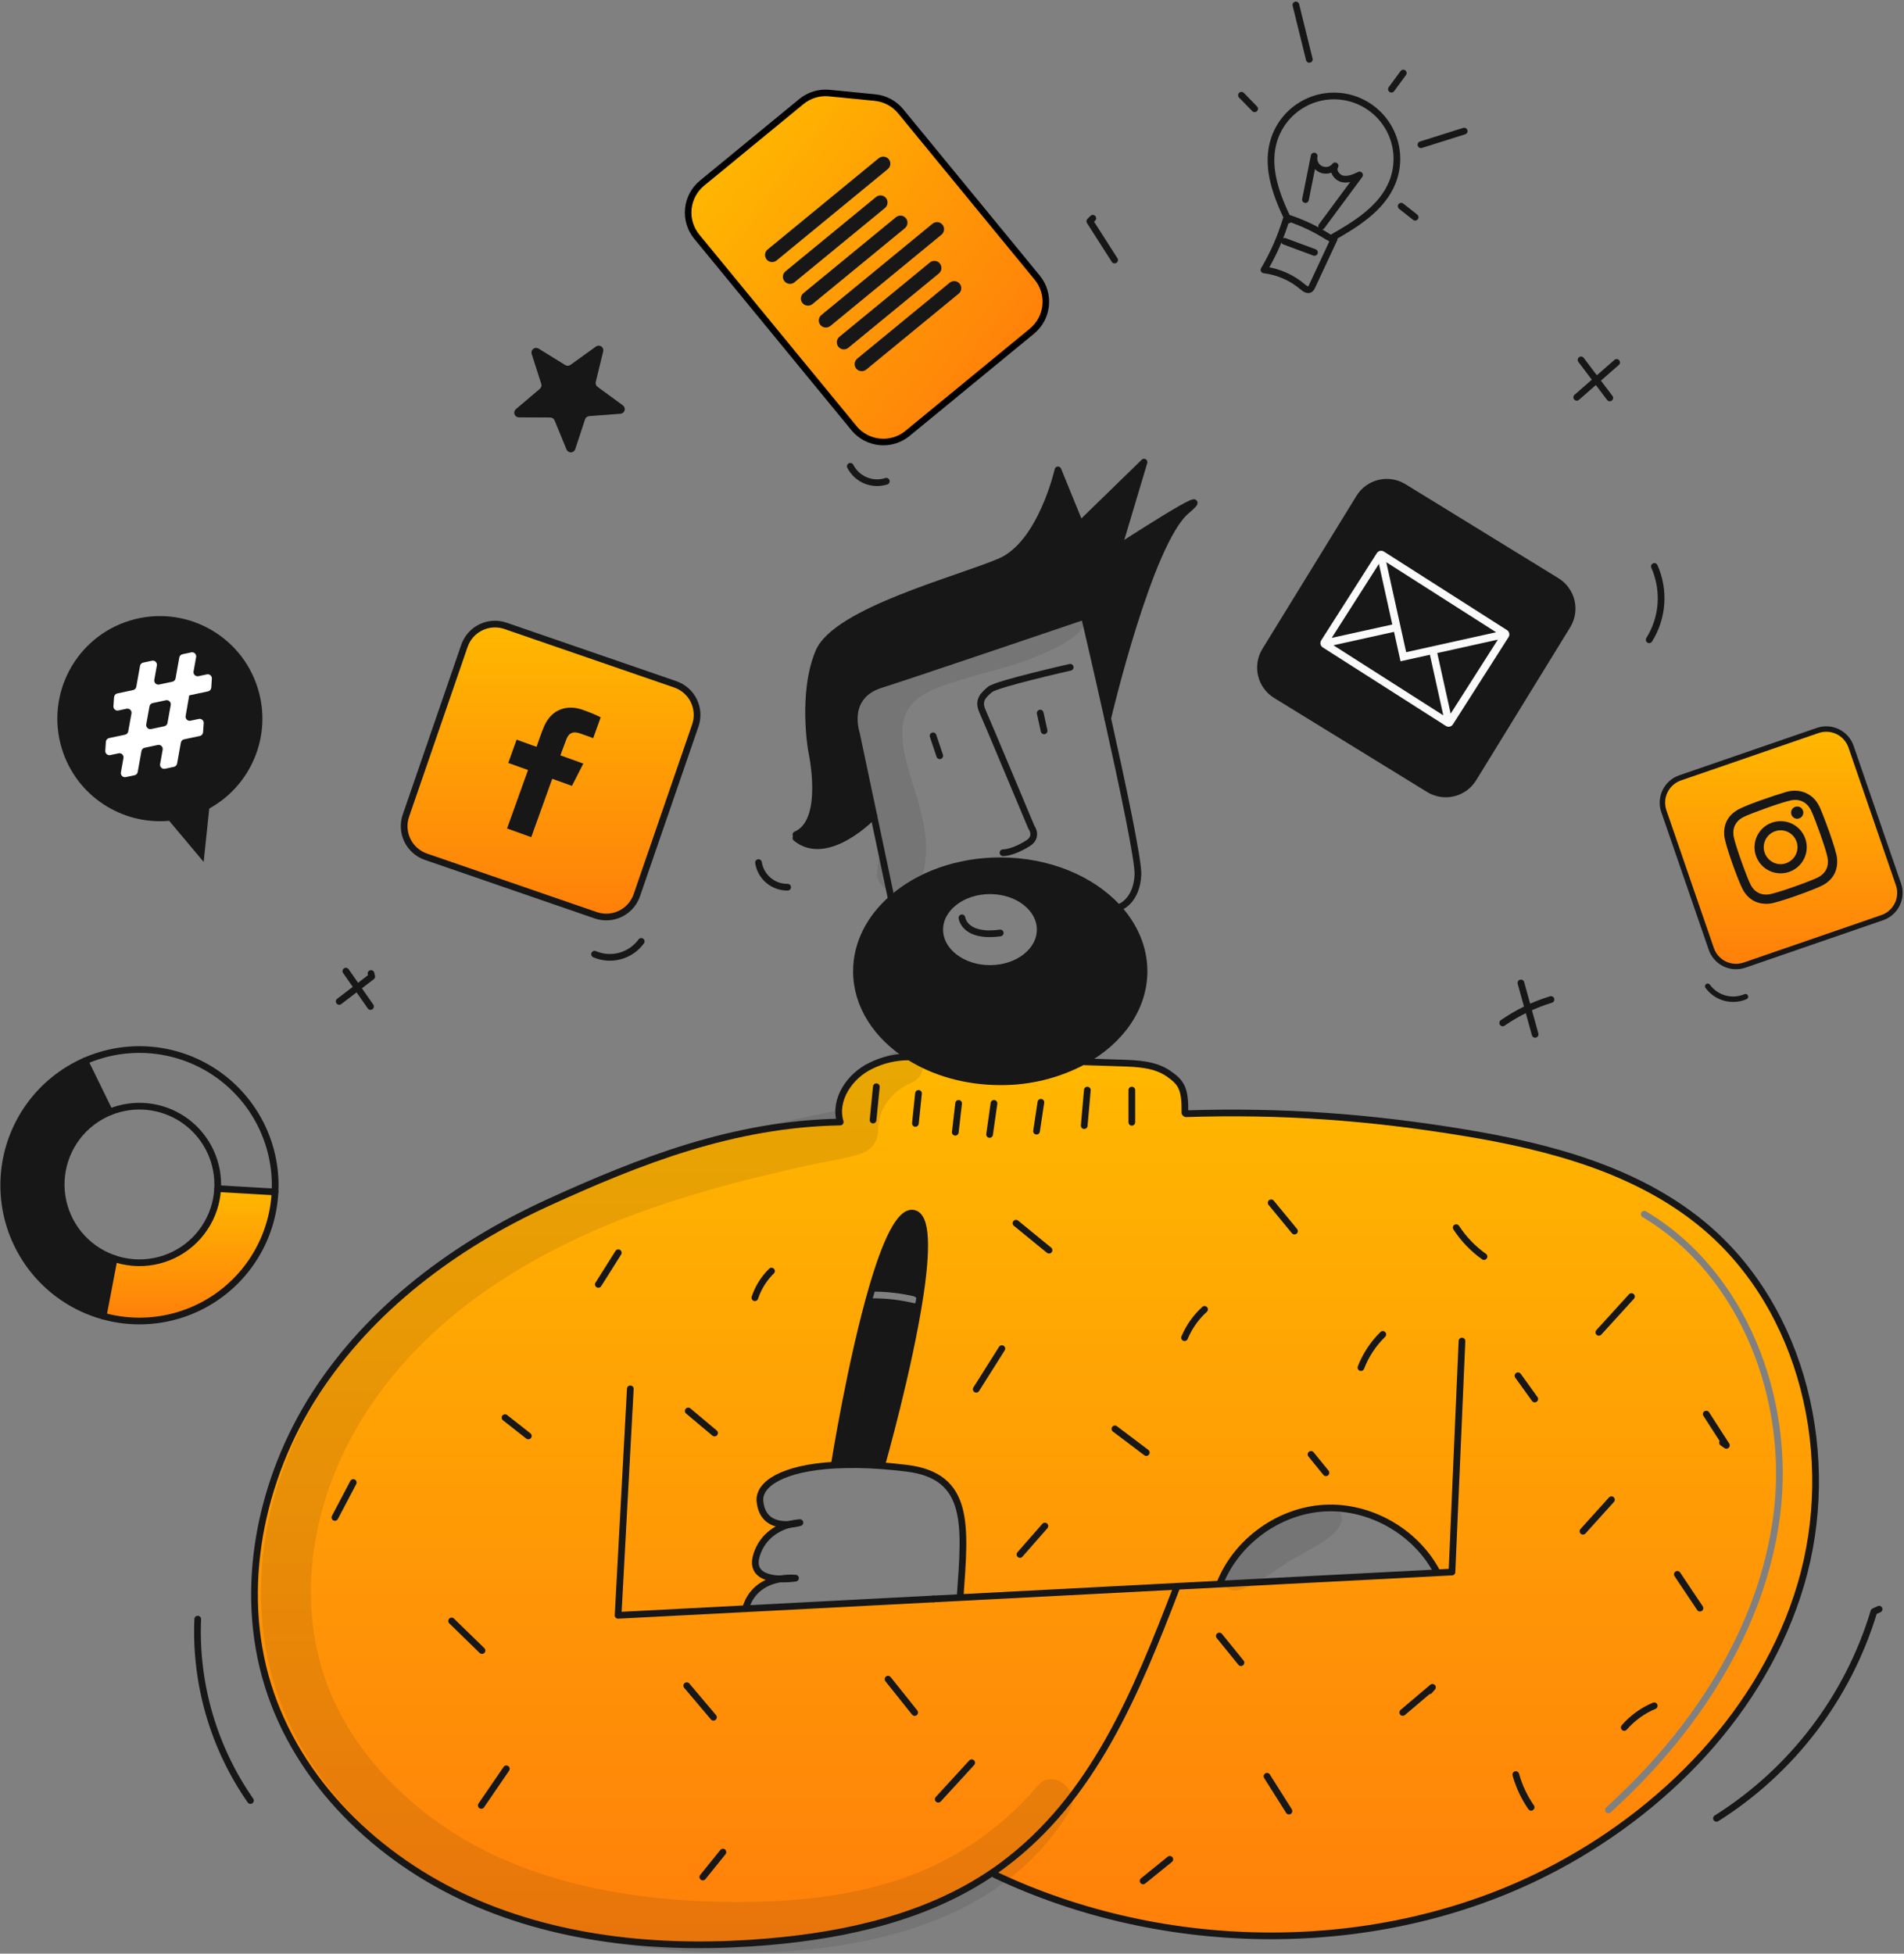 <?xml version="1.0" encoding="UTF-8"?>
<svg xmlns="http://www.w3.org/2000/svg" width="465" height="477" viewBox="0 0 465 477" fill="none">
  <rect x="0" y="0" width="465" height="477" fill="#808080" stroke="none"/>
  <path fill-rule="evenodd" clip-rule="evenodd" d="M215.318 357.771C215.318 357.771 222.032 334.13 224.729 316.14L223.985 316.03C221.052 309.773 213.667 313.962 213.394 314.117L213.14 314.042C212.997 314.53 212.854 315.023 212.713 315.521C212.848 315.423 213.013 315.365 213.192 315.365C216.68 315.364 220.157 315.773 223.549 316.584C223.989 316.689 224.26 317.13 224.154 317.57C224.049 318.009 223.608 318.28 223.169 318.175C219.901 317.393 216.553 316.999 213.193 317.001C212.852 317.001 212.561 316.794 212.438 316.498C207.453 334.382 203.759 357.609 203.759 357.609L203.765 357.73C207.612 357.532 211.466 357.582 215.307 357.88L215.318 357.771Z" fill="#171717"></path>
  <path fill-rule="evenodd" clip-rule="evenodd" d="M383.737 146.767C383.25 144.732 381.975 142.974 380.193 141.879L342.823 118.917C341.941 118.374 340.961 118.01 339.938 117.846C338.914 117.682 337.869 117.722 336.862 117.961C335.854 118.202 334.904 118.638 334.064 119.246C333.226 119.854 332.515 120.621 331.973 121.504L309.004 158.865C307.908 160.647 307.565 162.791 308.051 164.825C308.536 166.86 309.81 168.618 311.591 169.713L348.96 192.678C349.842 193.221 350.823 193.584 351.846 193.747C352.868 193.911 353.914 193.871 354.921 193.632C355.929 193.391 356.879 192.955 357.718 192.347C358.557 191.74 359.268 190.973 359.811 190.091L382.786 152.727C383.881 150.945 384.222 148.801 383.737 146.767ZM348.038 137.816C348.284 137.437 348.176 136.931 347.797 136.685C347.418 136.44 346.912 136.547 346.666 136.926L327.582 166.346C327.336 166.724 327.444 167.231 327.824 167.477C328.202 167.722 328.708 167.614 328.954 167.235L348.038 137.816ZM364.51 145.486C364.898 145.716 365.026 146.217 364.796 146.606C358.543 157.166 351.799 167.41 344.565 177.335C344.494 177.432 344.406 177.508 344.309 177.564C344.222 177.613 344.128 177.646 344.031 177.661C343.885 177.684 343.734 177.668 343.594 177.61C343.541 177.589 343.49 177.561 343.442 177.528C342.009 176.557 340.505 175.697 338.943 174.954C338.938 174.952 338.934 174.95 338.929 174.948C338.925 174.946 338.92 174.943 338.916 174.941C338.224 174.58 337.604 174.209 337.109 173.689C336.595 173.151 336.261 172.505 336.043 171.66V171.66C335.713 170.381 336.178 169.118 336.579 168.185C337.992 164.894 340.264 161.697 343.608 160.016C346.811 158.406 351.131 158.497 353.902 160.975C357.181 155.983 360.343 150.916 363.389 145.773C363.619 145.384 364.121 145.256 364.51 145.486ZM352.988 162.359C350.848 160.278 347.177 160.052 344.343 161.477C341.473 162.919 339.412 165.732 338.082 168.831C337.681 169.764 337.449 170.56 337.627 171.251C337.79 171.883 338.009 172.264 338.292 172.561C338.591 172.874 339.007 173.143 339.659 173.484C341.055 174.148 342.405 174.901 343.703 175.739C346.894 171.342 349.99 166.882 352.988 162.359Z" fill="#171717"></path>
  <path fill-rule="evenodd" clip-rule="evenodd" d="M350.913 383.789L350.925 384.019L297.963 386.766L297.951 386.548C302.06 376.253 312.478 368.791 323.548 368.216C334.618 367.64 345.756 373.976 350.913 383.789ZM114.741 463.934C137.341 474.044 162.845 476.222 187.514 474.12H187.515C206.871 472.472 226.585 468.012 242.552 457.078L243.002 457.735C284.635 477.496 336.548 477.985 377.645 457.135C406.336 442.582 430.707 417.674 439.817 386.823C448.927 355.972 440.612 319.411 415.788 298.941C399.596 285.592 378.437 279.993 357.732 276.57C334.487 272.734 313.172 271.172 289.627 271.927L289.385 271.72C289.448 265.825 288.595 264.345 285.334 262.11C282.073 259.875 277.877 259.674 273.93 259.548L264.883 259.254L264.768 259.052C258.474 262.441 251.426 264.185 244.277 264.122C235.778 264.122 227.987 261.806 221.913 257.94L221.838 258.055C218.659 258.066 215.525 258.808 212.678 260.221C207.538 262.653 203.545 268.518 205.198 273.956C179.02 274.434 156.258 283.399 133.705 293.706C111.151 304.013 90.447 319.465 77.015 340.308C63.583 361.152 58.085 387.724 65.415 411.414C72.728 435.064 92.141 453.823 114.741 463.934ZM224.729 316.14C222.032 334.127 215.319 357.771 215.319 357.771L215.309 357.883C217.245 358.027 219.273 358.223 221.4 358.482C236.609 360.336 235.788 371.765 234.584 388.546C234.554 388.971 234.522 389.397 234.492 389.828L234.503 390.065L227.96 390.404L182.069 392.789C183.487 387.766 187.451 386.064 190.482 385.519C187.226 385.381 183.285 384.304 184.789 379.631C186.356 374.752 190.274 372.896 192.874 372.194C190.159 372.383 186.132 371.773 185.602 366.616C185.158 362.322 191.22 358.451 203.764 357.731L203.758 357.61C203.758 357.61 207.804 332.174 213.14 314.043C216.2 303.632 219.683 295.63 223.063 296.224C226.509 296.828 226.325 305.493 224.729 316.14ZM401.987 295.767C401.599 295.536 401.096 295.663 400.866 296.051C400.635 296.44 400.762 296.942 401.15 297.172C425.117 311.423 436.652 341.867 433.14 369.668C429.629 397.464 413.133 422.411 392.259 441.297C391.924 441.6 391.898 442.117 392.201 442.452C392.504 442.787 393.021 442.813 393.356 442.51C414.417 423.454 431.188 398.175 434.763 369.873C438.338 341.573 426.63 310.419 401.987 295.767Z" fill="url(#paint0_linear_19_1222)"></path>
  <path d="M264.824 150.464C257.373 152.993 222.966 164.659 214.997 167.194C206.047 170.041 209.162 179.126 209.162 179.126L213.386 199.123C213.386 199.123 202.115 210.98 194.382 204.608V203.796C202.115 200.541 198.179 183.194 198.179 183.194C198.179 183.194 195.744 169.228 199.943 159.198C204.141 149.167 234.246 141.436 244.279 137.104C254.311 132.771 258.379 114.733 258.379 114.733L263.801 128.018L279.395 112.837L273.16 133.71C273.16 133.71 298.787 117.037 289.704 124.763C280.68 132.443 270.66 174.811 270.521 175.399C267.554 162.09 264.824 150.464 264.824 150.464Z" fill="#171717"></path>
  <path d="M272.919 221.523C276.999 225.93 279.396 231.323 279.396 237.142C279.396 246.164 273.628 254.155 264.772 259.052C258.478 262.441 251.429 264.185 244.281 264.122C235.781 264.122 227.99 261.806 221.917 257.94C214.126 252.991 209.164 245.511 209.164 237.142C209.164 230.338 212.443 224.115 217.86 219.374C224.297 213.728 233.747 210.167 244.281 210.167C256.099 210.167 266.552 214.65 272.919 221.523ZM254.042 226.979C254.042 221.736 248.55 217.484 241.774 217.484C234.998 217.484 229.506 221.736 229.506 226.979C229.506 232.222 234.997 236.468 241.774 236.468C248.551 236.468 254.042 232.216 254.042 226.979Z" fill="#171717"></path>
  <path d="M223.061 296.224C226.507 296.828 226.323 305.491 224.727 316.14L223.983 316.031C221.05 309.774 213.663 313.963 213.392 314.118L213.139 314.043C216.2 303.632 219.681 295.631 223.061 296.224Z" fill="#171717"></path>
  <path d="M164.921 167.091C166.9 167.773 168.526 169.214 169.443 171.094C170.36 172.975 170.494 175.143 169.813 177.121L155.523 218.585C154.84 220.563 153.399 222.189 151.518 223.105C149.637 224.021 147.469 224.153 145.49 223.471L104.024 209.182C102.046 208.501 100.42 207.063 99.502 205.183C98.585 203.303 98.451 201.136 99.132 199.158L113.423 157.694C113.761 156.715 114.288 155.811 114.975 155.035C115.662 154.26 116.495 153.627 117.427 153.174C118.358 152.72 119.37 152.454 120.405 152.392C121.439 152.329 122.476 152.471 123.455 152.809L164.921 167.091Z" fill="url(#paint1_linear_19_1222)"></path>
  <path d="M53.178 290.215L67.169 291.032C66.92 295.996 65.559 300.841 63.187 305.208C60.814 309.575 57.49 313.354 53.461 316.264C49.431 319.174 44.799 321.142 39.907 322.022C35.014 322.902 29.987 322.672 25.195 321.348L27.886 307.29C30.683 308.242 33.662 308.533 36.59 308.141C39.519 307.749 42.317 306.684 44.764 305.029C47.212 303.375 49.243 301.177 50.699 298.607C52.155 296.036 52.995 293.164 53.155 290.214L53.178 290.215Z" fill="url(#paint2_linear_19_1222)"></path>
  <path d="M27.886 307.29L25.195 321.348C18.602 319.518 12.737 315.693 8.404 310.398C4.07 305.104 1.481 298.599 0.992 291.776C0.502 284.952 2.135 278.144 5.668 272.285C9.201 266.427 14.46 261.804 20.724 259.051L26.815 271.507C23.212 272.982 20.146 275.52 18.025 278.783C15.904 282.047 14.83 285.88 14.947 289.77C15.063 293.66 16.365 297.422 18.677 300.553C20.989 303.683 24.202 306.034 27.886 307.29Z" fill="#171717"></path>
  <path d="M221.842 258.055C218.663 258.066 215.529 258.808 212.682 260.221C207.542 262.653 203.548 268.518 205.202 273.956C179.024 274.434 156.263 283.405 133.708 293.706C111.154 304.007 90.451 319.464 77.018 340.308C63.586 361.152 58.089 387.724 65.419 411.414C72.731 435.064 92.145 453.817 114.745 463.934C137.345 474.05 162.849 476.222 187.517 474.12C206.874 472.472 226.587 468.014 242.554 457.077C243.314 456.565 244.064 456.029 244.801 455.482C267.085 438.987 277.516 413.182 287.472 387.314" stroke="#171717" stroke-width="1.636" stroke-linecap="round" stroke-linejoin="round"></path>
  <path d="M289.389 271.721C289.452 265.826 288.593 264.346 285.337 262.111C282.082 259.876 277.881 259.673 273.934 259.549L264.887 259.255" stroke="#171717" stroke-width="1.636" stroke-linecap="round" stroke-linejoin="round"></path>
  <path d="M289.631 271.928C313.176 271.173 334.491 272.735 357.736 276.571C378.44 279.994 399.6 285.593 415.792 298.942C440.616 319.412 448.931 355.973 439.821 386.824C430.711 417.675 406.336 442.581 377.645 457.135C336.548 477.985 284.635 477.495 243.002 457.734" stroke="#171717" stroke-width="1.636" stroke-linecap="round" stroke-linejoin="round"></path>
  <path d="M227.962 390.403L234.502 390.063L287.47 387.314L297.963 386.768L350.925 384.019L354.602 383.829L357.045 327.438" stroke="#171717" stroke-width="1.636" stroke-linecap="round" stroke-linejoin="round"></path>
  <path d="M190.483 385.518C187.452 386.063 183.488 387.765 182.07 392.788" stroke="#171717" stroke-width="1.636" stroke-linecap="round" stroke-linejoin="round"></path>
  <path d="M190.483 385.517C191.752 385.566 193.023 385.5 194.281 385.321C193.011 385.222 191.735 385.288 190.483 385.517Z" stroke="#171717" stroke-width="1.636" stroke-linecap="round" stroke-linejoin="round"></path>
  <path d="M192.875 372.191C190.276 372.894 186.358 374.749 184.79 379.628C183.286 384.301 187.228 385.379 190.484 385.516" stroke="#171717" stroke-width="1.636" stroke-linecap="round" stroke-linejoin="round"></path>
  <path d="M192.874 372.192C193.716 372.133 194.55 371.99 195.363 371.765C194.521 371.82 193.687 371.963 192.874 372.192Z" stroke="#171717" stroke-width="1.636" stroke-linecap="round" stroke-linejoin="round"></path>
  <path d="M234.491 389.826C235.736 372.346 236.992 360.38 221.399 358.48C219.272 358.221 217.244 358.025 215.308 357.88C211.468 357.582 207.613 357.532 203.766 357.731C191.222 358.451 185.159 362.322 185.603 366.616C186.133 371.773 190.161 372.383 192.875 372.194" stroke="#171717" stroke-width="1.636" stroke-linecap="round" stroke-linejoin="round"></path>
  <path d="M153.938 339.093L150.953 394.401L182.07 392.787L227.961 390.402" stroke="#171717" stroke-width="1.636" stroke-linecap="round" stroke-linejoin="round"></path>
  <path d="M297.95 386.548C302.059 376.252 312.478 368.792 323.547 368.215C334.617 367.639 345.755 373.977 350.913 383.788" stroke="#171717" stroke-width="1.636" stroke-linecap="round" stroke-linejoin="round"></path>
  <path d="M272.919 221.523C276.999 225.93 279.396 231.323 279.396 237.142C279.396 246.164 273.628 254.155 264.772 259.052C258.478 262.441 251.429 264.185 244.281 264.122C235.781 264.122 227.99 261.806 221.917 257.94C214.126 252.991 209.164 245.511 209.164 237.142C209.164 230.338 212.443 224.115 217.86 219.374C224.297 213.728 233.747 210.167 244.281 210.167C256.099 210.167 266.552 214.65 272.919 221.523Z" stroke="#171717" stroke-width="1.636" stroke-linecap="round" stroke-linejoin="round"></path>
  <path d="M254.042 226.979C254.042 232.216 248.55 236.468 241.774 236.468C234.998 236.468 229.506 232.216 229.506 226.979C229.506 221.742 234.997 217.484 241.774 217.484C248.551 217.484 254.042 221.736 254.042 226.979Z" stroke="#171717" stroke-width="1.636" stroke-linecap="round" stroke-linejoin="round"></path>
  <path d="M217.595 219.062L213.389 199.123L209.165 179.125C209.165 179.125 206.048 170.04 214.999 167.194C222.968 164.659 257.375 152.992 264.826 150.463L266.249 149.979" stroke="#171717" stroke-width="1.636" stroke-linecap="round" stroke-linejoin="round"></path>
  <path d="M270.522 175.399C267.554 162.09 264.823 150.464 264.823 150.464" stroke="#171717" stroke-width="1.636" stroke-linecap="round" stroke-linejoin="round"></path>
  <path d="M273.79 221.338C273.79 221.338 277.632 219.789 277.909 213.555C278.059 210.139 274.118 191.536 270.522 175.404" stroke="#171717" stroke-width="1.636" stroke-linecap="round" stroke-linejoin="round"></path>
  <path d="M261.366 162.925C261.366 162.925 243.336 166.993 241.774 168.347C240.212 169.701 238.725 170.922 239.941 173.635C241.157 176.347 251.875 201.962 251.875 201.962C251.875 201.962 253.639 204.267 251.063 205.897C248.487 207.527 246.182 208.202 244.96 208.202" stroke="#171717" stroke-width="1.636" stroke-linecap="round" stroke-linejoin="round"></path>
  <path d="M229.506 184.525L227.875 179.667" stroke="#171717" stroke-width="1.636" stroke-linecap="round" stroke-linejoin="round"></path>
  <path d="M254.992 178.446L254.042 174.107" stroke="#171717" stroke-width="1.636" stroke-linecap="round" stroke-linejoin="round"></path>
  <path d="M234.927 224.099C234.927 224.099 235.469 229.006 244.28 227.792" stroke="#171717" stroke-width="1.636" stroke-linecap="round" stroke-linejoin="round"></path>
  <path d="M213.388 199.123C213.388 199.123 202.117 210.98 194.384 204.608" stroke="#171717" stroke-width="1.636" stroke-linecap="round" stroke-linejoin="round"></path>
  <path d="M270.523 175.404V175.399C270.661 174.811 280.682 132.442 289.706 124.763C298.787 117.037 273.162 133.71 273.162 133.71L279.397 112.837L263.802 128.018L258.38 114.733C258.38 114.733 254.312 132.765 244.28 137.104C234.248 141.442 204.149 149.168 199.944 159.198C195.738 169.228 198.181 183.194 198.181 183.194C198.181 183.194 202.116 200.541 194.384 203.796" stroke="#171717" stroke-width="1.636" stroke-linecap="round" stroke-linejoin="round"></path>
  <path d="M145.49 223.471L104.024 209.182C102.046 208.501 100.42 207.063 99.502 205.183C98.585 203.303 98.451 201.136 99.132 199.158L113.423 157.694C113.761 156.715 114.288 155.811 114.975 155.035C115.662 154.26 116.495 153.627 117.427 153.174C118.358 152.72 119.37 152.454 120.405 152.392C121.439 152.329 122.476 152.471 123.455 152.809L164.922 167.091C166.9 167.774 168.527 169.214 169.444 171.095C170.361 172.976 170.494 175.144 169.814 177.122L155.523 218.586C154.841 220.564 153.4 222.189 151.518 223.105C149.637 224.022 147.469 224.153 145.49 223.471Z" stroke="#171717" stroke-width="1.636" stroke-linecap="round" stroke-linejoin="round"></path>
  <path d="M382.785 152.727L359.81 190.091C359.267 190.973 358.556 191.74 357.717 192.347C356.878 192.955 355.928 193.391 354.92 193.632C353.913 193.871 352.867 193.911 351.845 193.747C350.822 193.584 349.841 193.221 348.959 192.678L311.591 169.713C309.809 168.618 308.535 166.86 308.05 164.825C307.564 162.791 307.907 160.647 309.003 158.865L331.972 121.504C332.514 120.621 333.225 119.854 334.063 119.246C334.903 118.638 335.853 118.202 336.861 117.961C337.869 117.722 338.913 117.682 339.937 117.846C340.96 118.01 341.94 118.374 342.822 118.917L380.192 141.881C381.973 142.976 383.248 144.734 383.734 146.768C384.22 148.802 383.879 150.945 382.785 152.727Z" stroke="#171717" stroke-width="1.636" stroke-linecap="round" stroke-linejoin="round"></path>
  <path d="M203.759 357.61C203.759 357.61 207.804 332.174 213.14 314.043C216.2 303.631 219.683 295.63 223.064 296.224C226.51 296.828 226.326 305.491 224.73 316.14C222.033 334.13 215.319 357.771 215.319 357.771" stroke="#171717" stroke-width="1.636" stroke-linecap="round" stroke-linejoin="round"></path>
  <path d="M213.388 314.124L213.394 314.119C213.666 313.963 221.052 309.774 223.985 316.032" stroke="#171717" stroke-width="1.636" stroke-linecap="round" stroke-linejoin="round"></path>
  <path d="M20.724 259.052C25.77 256.838 31.289 255.916 36.781 256.37C42.273 256.825 47.565 258.64 52.179 261.652C56.793 264.665 60.584 268.78 63.208 273.625C65.832 278.47 67.207 283.893 67.209 289.402C67.209 289.947 67.197 290.493 67.168 291.033C66.877 296.928 65.016 302.639 61.778 307.575C58.54 312.511 54.043 316.493 48.75 319.109C43.458 321.725 37.562 322.881 31.674 322.456C25.785 322.032 20.116 320.043 15.254 316.695C10.392 313.347 6.512 308.761 4.016 303.411C1.519 298.062 0.497 292.144 1.055 286.267C1.612 280.39 3.729 274.77 7.187 269.985C10.645 265.201 15.318 261.426 20.724 259.052Z" stroke="#171717" stroke-width="1.636" stroke-linecap="round" stroke-linejoin="round"></path>
  <path d="M26.815 271.507C29.719 270.32 32.87 269.865 35.991 270.183C39.112 270.501 42.107 271.581 44.712 273.329C47.317 275.078 49.452 277.44 50.928 280.207C52.404 282.975 53.177 286.064 53.177 289.201C53.177 289.54 53.166 289.88 53.154 290.215C52.973 293.632 51.877 296.938 49.982 299.788C48.086 302.637 45.46 304.926 42.378 306.415C39.295 307.903 35.87 308.537 32.459 308.251C29.048 307.964 25.776 306.768 22.986 304.786C20.195 302.804 17.988 300.109 16.594 296.984C15.201 293.858 14.672 290.415 15.063 287.015C15.454 283.615 16.751 280.383 18.818 277.655C20.885 274.927 23.647 272.804 26.815 271.507Z" stroke="#171717" stroke-width="1.636" stroke-linecap="round" stroke-linejoin="round"></path>
  <path d="M26.815 271.507L20.724 259.051" stroke="#171717" stroke-width="1.636" stroke-linecap="round" stroke-linejoin="round"></path>
  <path d="M27.886 307.291L25.195 321.348" stroke="#171717" stroke-width="1.636" stroke-linecap="round" stroke-linejoin="round"></path>
  <path d="M53.178 290.214L67.169 291.032" stroke="#171717" stroke-width="1.636" stroke-linecap="round" stroke-linejoin="round"></path>
  <path d="M61.168 439.625C52.148 426.664 47.625 411.106 48.291 395.331" stroke="#171717" stroke-width="1.636" stroke-linecap="round" stroke-linejoin="round"></path>
  <path d="M419.198 443.971C437.69 432.326 451.348 414.391 457.654 393.472L458.919 392.898" stroke="#171717" stroke-width="1.636" stroke-linecap="round" stroke-linejoin="round"></path>
  <path d="M213.219 273.472L214.024 265.337" stroke="#171717" stroke-width="1.636" stroke-linecap="round" stroke-linejoin="round"></path>
  <path d="M223.562 274.288L224.32 266.963" stroke="#171717" stroke-width="1.636" stroke-linecap="round" stroke-linejoin="round"></path>
  <path d="M233.301 276.455L234.114 269.406" stroke="#171717" stroke-width="1.636" stroke-linecap="round" stroke-linejoin="round"></path>
  <path d="M241.679 276.994L242.751 269.401" stroke="#171717" stroke-width="1.636" stroke-linecap="round" stroke-linejoin="round"></path>
  <path d="M253.146 276.192L254.21 269.14" stroke="#171717" stroke-width="1.636" stroke-linecap="round" stroke-linejoin="round"></path>
  <path d="M264.789 274.832L265.553 266.151" stroke="#171717" stroke-width="1.636" stroke-linecap="round" stroke-linejoin="round"></path>
  <path d="M276.416 274.016V266.154" stroke="#171717" stroke-width="1.636" stroke-linecap="round" stroke-linejoin="round"></path>
  <path d="M420.68 352.234L421.622 352.891L416.702 345.259" stroke="#171717" stroke-width="1.636" stroke-linecap="round" stroke-linejoin="round"></path>
  <path d="M386.602 373.868L393.549 366.171" stroke="#171717" stroke-width="1.636" stroke-linecap="round" stroke-linejoin="round"></path>
  <path d="M390.479 325.302L398.436 316.564" stroke="#171717" stroke-width="1.636" stroke-linecap="round" stroke-linejoin="round"></path>
  <path d="M374.82 341.583L370.73 335.906" stroke="#171717" stroke-width="1.636" stroke-linecap="round" stroke-linejoin="round"></path>
  <path d="M362.427 306.807C359.743 304.897 357.441 302.502 355.639 299.745" stroke="#171717" stroke-width="1.636" stroke-linecap="round" stroke-linejoin="round"></path>
  <path d="M332.373 333.917C333.551 330.864 335.371 328.099 337.71 325.809" stroke="#171717" stroke-width="1.636" stroke-linecap="round" stroke-linejoin="round"></path>
  <path d="M316.142 300.585L310.448 293.671" stroke="#171717" stroke-width="1.636" stroke-linecap="round" stroke-linejoin="round"></path>
  <path d="M289.296 326.612C290.396 323.978 292.062 321.618 294.177 319.699" stroke="#171717" stroke-width="1.636" stroke-linecap="round" stroke-linejoin="round"></path>
  <path d="M279.952 354.658L272.288 348.879" stroke="#171717" stroke-width="1.636" stroke-linecap="round" stroke-linejoin="round"></path>
  <path d="M323.828 359.588L320.18 355.104" stroke="#171717" stroke-width="1.636" stroke-linecap="round" stroke-linejoin="round"></path>
  <path d="M249.095 379.538L255.177 372.605" stroke="#171717" stroke-width="1.636" stroke-linecap="round" stroke-linejoin="round"></path>
  <path d="M238.416 339.196L244.677 329.28" stroke="#171717" stroke-width="1.636" stroke-linecap="round" stroke-linejoin="round"></path>
  <path d="M256.194 305.247L248.124 298.659" stroke="#171717" stroke-width="1.636" stroke-linecap="round" stroke-linejoin="round"></path>
  <path d="M184.353 316.852C185.172 314.39 186.566 312.159 188.421 310.345" stroke="#171717" stroke-width="1.636" stroke-linecap="round" stroke-linejoin="round"></path>
  <path d="M174.508 349.892L168.083 344.505" stroke="#171717" stroke-width="1.636" stroke-linecap="round" stroke-linejoin="round"></path>
  <path d="M146.126 313.603L151.004 305.874" stroke="#171717" stroke-width="1.636" stroke-linecap="round" stroke-linejoin="round"></path>
  <path d="M129.034 350.607L123.34 346.133" stroke="#171717" stroke-width="1.636" stroke-linecap="round" stroke-linejoin="round"></path>
  <path d="M81.787 370.499L86.282 361.97" stroke="#171717" stroke-width="1.636" stroke-linecap="round" stroke-linejoin="round"></path>
  <path d="M117.711 402.999L110.295 395.778" stroke="#171717" stroke-width="1.636" stroke-linecap="round" stroke-linejoin="round"></path>
  <path d="M117.539 440.815L123.657 431.88" stroke="#171717" stroke-width="1.636" stroke-linecap="round" stroke-linejoin="round"></path>
  <path d="M174.242 419.285L167.719 411.573" stroke="#171717" stroke-width="1.636" stroke-linecap="round" stroke-linejoin="round"></path>
  <path d="M171.648 458.297L176.551 452.215" stroke="#171717" stroke-width="1.636" stroke-linecap="round" stroke-linejoin="round"></path>
  <path d="M223.384 418.129L216.88 409.992" stroke="#171717" stroke-width="1.636" stroke-linecap="round" stroke-linejoin="round"></path>
  <path d="M229.143 439.304L237.313 430.39" stroke="#171717" stroke-width="1.636" stroke-linecap="round" stroke-linejoin="round"></path>
  <path d="M303.076 405.954L297.788 399.446" stroke="#171717" stroke-width="1.636" stroke-linecap="round" stroke-linejoin="round"></path>
  <path d="M279.174 459.247L285.693 453.974" stroke="#171717" stroke-width="1.636" stroke-linecap="round" stroke-linejoin="round"></path>
  <path d="M314.791 442.191L309.432 433.695" stroke="#171717" stroke-width="1.636" stroke-linecap="round" stroke-linejoin="round"></path>
  <path d="M342.58 418.115L349.832 411.978L349.085 412.828" stroke="#171717" stroke-width="1.636" stroke-linecap="round" stroke-linejoin="round"></path>
  <path d="M373.938 441.269C372.249 438.839 370.984 436.14 370.195 433.286" stroke="#171717" stroke-width="1.636" stroke-linecap="round" stroke-linejoin="round"></path>
  <path d="M396.68 421.777C398.676 419.469 401.183 417.659 404.001 416.489" stroke="#171717" stroke-width="1.636" stroke-linecap="round" stroke-linejoin="round"></path>
  <path d="M415.164 392.645L409.646 384.395" stroke="#171717" stroke-width="1.636" stroke-linecap="round" stroke-linejoin="round"></path>
  <path d="M142.889 102.378L140.484 109.67C140.411 109.891 140.273 110.084 140.088 110.223C139.902 110.362 139.679 110.441 139.447 110.449C139.215 110.458 138.986 110.394 138.792 110.269C138.597 110.143 138.445 109.961 138.357 109.746L135.439 102.64C135.354 102.433 135.21 102.256 135.024 102.13C134.838 102.006 134.619 101.938 134.395 101.937L126.716 101.904C126.484 101.903 126.258 101.831 126.068 101.698C125.879 101.564 125.735 101.376 125.656 101.158C125.576 100.94 125.566 100.704 125.624 100.48C125.684 100.256 125.81 100.055 125.987 99.905L131.844 94.938C132.015 94.793 132.14 94.6 132.201 94.385C132.263 94.17 132.259 93.941 132.191 93.727L129.846 86.414C129.777 86.194 129.775 85.957 129.844 85.736C129.912 85.514 130.047 85.32 130.23 85.177C130.412 85.035 130.634 84.951 130.865 84.939C131.096 84.926 131.326 84.984 131.522 85.106L138.057 89.14C138.248 89.257 138.469 89.316 138.694 89.308C138.918 89.3 139.134 89.226 139.316 89.095L145.549 84.609C145.737 84.473 145.962 84.399 146.194 84.395C146.426 84.391 146.653 84.459 146.845 84.588C147.037 84.718 147.185 84.903 147.269 85.119C147.353 85.335 147.368 85.572 147.313 85.797L145.495 93.258C145.442 93.476 145.455 93.704 145.532 93.915C145.608 94.125 145.746 94.308 145.926 94.441L152.124 98.98C152.311 99.117 152.451 99.308 152.527 99.527C152.601 99.746 152.608 99.983 152.544 100.206C152.48 100.429 152.35 100.626 152.17 100.773C151.991 100.919 151.77 101.007 151.539 101.024L143.88 101.601C143.656 101.618 143.443 101.701 143.267 101.839C143.09 101.978 142.959 102.165 142.889 102.378Z" fill="#171717"></path>
  <path d="M314.156 53.398C312.859 57.773 311.024 61.97 308.692 65.893C312.188 66.319 315.48 67.765 318.158 70.05C318.674 70.491 319.401 70.987 319.96 70.602C320.164 70.433 320.32 70.212 320.41 69.964L325.832 58.352" stroke="#171717" stroke-width="1.636" stroke-linecap="round" stroke-linejoin="round"></path>
  <path d="M325.016 58.231C331.064 54.796 337.535 50.893 340.084 44.424C340.853 42.472 341.215 40.383 341.145 38.285C341.076 36.188 340.578 34.127 339.681 32.23C338.784 30.332 337.508 28.639 335.931 27.254C334.354 25.869 332.51 24.822 330.513 24.177C328.515 23.532 326.407 23.303 324.318 23.505C322.229 23.706 320.203 24.334 318.366 25.348C316.529 26.363 314.918 27.743 313.635 29.404C312.352 31.064 311.423 32.97 310.906 35.004C309.3 41.307 311.803 47.882 314.634 53.739" stroke="#171717" stroke-width="1.636" stroke-linecap="round" stroke-linejoin="round"></path>
  <path d="M314.368 53.151C317.893 54.279 321.255 55.862 324.369 57.861" stroke="#171717" stroke-width="1.636" stroke-linecap="round" stroke-linejoin="round"></path>
  <path d="M313.699 58.92L321.021 61.63" stroke="#171717" stroke-width="1.636" stroke-linecap="round" stroke-linejoin="round"></path>
  <path d="M322.776 55.233L332.04 42.724C330.737 43.337 329.319 43.968 327.908 43.682C326.496 43.397 325.31 41.725 326.061 40.497C325.655 41.007 325.088 41.365 324.453 41.514C323.818 41.663 323.151 41.593 322.56 41.316C321.969 41.039 321.49 40.571 321.197 39.988C320.905 39.405 320.818 38.74 320.95 38.102L318.823 48.732" stroke="#171717" stroke-width="1.636" stroke-linecap="round" stroke-linejoin="round"></path>
  <path d="M306.414 26.559L303.19 23.254" stroke="#171717" stroke-width="1.636" stroke-linecap="round" stroke-linejoin="round"></path>
  <path d="M319.762 14.493L316.485 1.208" stroke="#171717" stroke-width="1.636" stroke-linecap="round" stroke-linejoin="round"></path>
  <path d="M339.817 21.77L342.713 17.835" stroke="#171717" stroke-width="1.636" stroke-linecap="round" stroke-linejoin="round"></path>
  <path d="M347.033 35.334L357.589 32.008" stroke="#171717" stroke-width="1.636" stroke-linecap="round" stroke-linejoin="round"></path>
  <path d="M342.194 50.349L345.611 53.035" stroke="#171717" stroke-width="1.636" stroke-linecap="round" stroke-linejoin="round"></path>
  <path d="M90.49 245.75L84.468 237.113" stroke="#171717" stroke-width="1.636" stroke-linecap="round" stroke-linejoin="round"></path>
  <path d="M82.838 244.513L90.784 238.438L90.606 237.688" stroke="#171717" stroke-width="1.636" stroke-linecap="round" stroke-linejoin="round"></path>
  <path d="M145.212 232.982C147.185 233.827 149.386 233.978 151.455 233.41C153.525 232.842 155.34 231.589 156.604 229.855" stroke="#171717" stroke-width="1.636" stroke-linecap="round" stroke-linejoin="round"></path>
  <path d="M410.314 189.929C408.71 190.482 407.392 191.65 406.648 193.175C405.904 194.7 405.797 196.457 406.348 198.061L417.934 231.677C418.488 233.281 419.655 234.599 421.181 235.342C422.706 236.084 424.464 236.191 426.068 235.638L459.686 224.054C461.289 223.502 462.608 222.336 463.352 220.812C464.096 219.288 464.204 217.531 463.652 215.927L452.066 182.311C451.792 181.517 451.364 180.784 450.807 180.155C450.25 179.526 449.575 179.014 448.819 178.646C448.064 178.278 447.244 178.063 446.405 178.012C445.567 177.961 444.726 178.076 443.932 178.35L410.314 189.929Z" fill="url(#paint3_linear_19_1222)"></path>
  <path d="M426.068 235.638L459.686 224.054C461.289 223.502 462.608 222.336 463.352 220.812C464.096 219.288 464.204 217.531 463.652 215.927L452.066 182.311C451.792 181.517 451.364 180.784 450.807 180.155C450.25 179.526 449.575 179.014 448.819 178.646C448.064 178.278 447.244 178.063 446.405 178.012C445.567 177.961 444.726 178.076 443.932 178.35L410.314 189.929C408.71 190.483 407.391 191.65 406.648 193.175C405.904 194.7 405.796 196.458 406.348 198.062L417.934 231.678C418.487 233.282 419.655 234.599 421.181 235.342C422.706 236.085 424.464 236.191 426.068 235.638Z" stroke="#171717" stroke-width="1.326" stroke-linecap="round" stroke-linejoin="round"></path>
  <path d="M426.293 243.35C424.694 244.035 422.909 244.157 421.232 243.697C419.554 243.236 418.082 242.22 417.058 240.814" stroke="#171717" stroke-width="1.326" stroke-linecap="round" stroke-linejoin="round"></path>
  <path d="M192.357 216.617C190.647 216.642 188.985 216.048 187.677 214.945C186.37 213.842 185.505 212.304 185.242 210.615" stroke="#171717" stroke-width="1.636" stroke-linecap="round" stroke-linejoin="round"></path>
  <path d="M216.458 117.5C214.798 118.034 213.002 117.961 211.392 117.293C209.781 116.625 208.46 115.406 207.666 113.853" stroke="#171717" stroke-width="1.636" stroke-linecap="round" stroke-linejoin="round"></path>
  <path d="M272.213 63.493L266.16 54.026L266.892 53.293" stroke="#171717" stroke-width="1.636" stroke-linecap="round" stroke-linejoin="round"></path>
  <path d="M385.08 97.006L394.815 88.493" stroke="#171717" stroke-width="1.636" stroke-linecap="round" stroke-linejoin="round"></path>
  <path d="M393.142 97.153L386.129 87.877" stroke="#171717" stroke-width="1.636" stroke-linecap="round" stroke-linejoin="round"></path>
  <path d="M402.768 156.205C404.429 153.554 405.414 150.534 405.635 147.413C405.857 144.291 405.308 141.163 404.039 138.303" stroke="#171717" stroke-width="1.636" stroke-linecap="round" stroke-linejoin="round"></path>
  <path d="M374.912 252.541L371.443 239.994" stroke="#171717" stroke-width="1.636" stroke-linecap="round" stroke-linejoin="round"></path>
  <path d="M366.993 249.758C370.602 247.255 374.578 245.325 378.778 244.04" stroke="#171717" stroke-width="1.636" stroke-linecap="round" stroke-linejoin="round"></path>
  <g opacity="0.1">
    <path d="M220.395 256.502C211.774 258.232 204.932 266.233 203.367 274.756L208.793 270.626C204.619 270.925 200.435 272.019 196.339 272.857C192.37 273.669 188.41 274.52 184.467 275.457C176.599 277.328 168.783 279.432 161.083 281.909C146.479 286.608 132.173 292.629 119.095 300.698C94.729 315.733 74.263 338.134 66.745 366.273C62.935 380.534 62.563 395.929 66.668 410.17C70.416 423.174 77.854 434.929 87.388 444.471C109.056 466.162 139.596 474.931 169.527 476.516C202.314 478.251 242.877 472.922 261.275 442.026C264.09 437.3 257.148 431.54 253.447 435.988C245.286 445.65 234.827 453.108 223.031 457.675C209.067 462.991 194.148 464.435 179.31 464.38C152.634 464.283 124.115 459.096 102.862 441.866C93.472 434.253 85.458 424.694 80.759 413.47C75.916 401.905 74.841 388.848 76.938 376.537C81.345 350.663 97.903 329.414 119.18 314.768C131.856 306.046 145.851 299.512 160.388 294.548C168.518 291.771 176.795 289.442 185.136 287.391C189.232 286.385 193.34 285.426 197.459 284.515C201.686 283.573 206.183 283.021 210.291 281.675C212.618 280.912 214.474 278.799 214.422 276.25C214.313 270.943 217.68 266.449 222.572 264.386C227.325 262.381 225.698 255.437 220.397 256.501L220.395 256.502Z" fill="#171717"></path>
  </g>
  <g opacity="0.1">
    <path d="M302.498 388.281C307.464 386.879 311.488 383.142 315.915 380.574C318.107 379.303 320.433 378.211 322.542 376.806C324.46 375.527 327.083 373.778 327.616 371.43C327.761 370.859 327.719 370.257 327.498 369.712C327.276 369.167 326.885 368.707 326.383 368.4C324.188 367.138 321.397 367.942 319.087 368.614C316.336 369.415 313.701 371.167 311.314 372.702C306.835 375.584 301.357 378.815 299.034 383.776C297.949 386.094 299.747 389.058 302.498 388.281Z" fill="#171717"></path>
  </g>
  <g opacity="0.1">
    <path d="M262.575 147.507C258.652 147.983 254.927 150.081 251.131 151.191C247.142 152.357 243.045 153.208 238.999 154.156C230.96 156.041 221.789 157.82 215.473 163.524C208.918 169.447 208.508 178.806 210.007 186.914C210.806 191.232 212.369 195.35 213.513 199.579C214.137 201.648 214.549 203.774 214.742 205.926C214.884 208.258 214.443 210.419 214.212 212.728C213.679 218.05 222.391 220.515 224.547 215.527C228.317 206.797 224.711 197.331 222.143 188.783C220.481 183.246 218.556 175.208 223.713 170.875C226.428 168.592 230.201 167.418 233.517 166.35C237.219 165.155 240.991 164.192 244.737 163.149C248.55 162.079 252.276 160.721 255.883 159.088C259.264 157.566 263.365 155.47 265.201 152.085C266.186 150.269 264.999 147.214 262.575 147.509V147.507Z" fill="#171717"></path>
  </g>
  <path d="M444.347 196.953C443.646 195.466 442.566 194.314 441.029 193.62C439.416 192.899 437.763 192.905 436.107 193.396C433.29 194.218 426.72 196.447 424.555 197.629C422.076 198.99 420.896 201.13 421.096 203.978C421.24 206.174 424.611 215.327 425.632 217.186C427.03 219.732 429.241 220.887 432.153 220.638C434.176 220.461 443.242 217.187 445.169 216.129C447.719 214.743 448.89 212.54 448.653 209.624C448.468 207.389 445.194 198.739 444.359 196.949L444.347 196.953ZM446.327 209.437C446.739 211.592 445.824 213.342 443.848 214.296C442.03 215.167 433.618 218.277 431.687 218.408C429.848 218.534 428.47 217.716 427.598 216.127C426.764 214.606 423.843 206.572 423.412 204.289C423.004 202.146 423.919 200.397 425.884 199.447C427.884 198.484 435.345 195.805 437.452 195.41C439.606 194.998 441.356 195.913 442.315 197.901C443.211 199.75 445.93 207.25 446.339 209.433L446.327 209.437ZM432.745 200.855C429.42 202.03 427.681 205.672 428.857 208.996C430.028 212.308 433.67 214.048 436.982 212.876C440.307 211.701 442.062 208.067 440.886 204.742C439.711 201.418 436.069 199.679 432.745 200.855ZM436.21 210.768C434.093 211.517 431.738 210.372 430.977 208.22C430.22 206.079 431.353 203.728 433.505 202.967C435.657 202.206 437.997 203.343 438.758 205.495C439.519 207.647 438.382 209.987 436.194 210.76L436.21 210.768ZM440.329 197.917C440.604 198.694 440.202 199.536 439.413 199.815C438.624 200.094 437.794 199.688 437.507 198.915C437.228 198.126 437.626 197.272 438.431 197.001C439.208 196.726 440.054 197.14 440.329 197.917Z" fill="#171717"></path>
  <path d="M171.455 44.714L195.719 24.791C197.625 23.227 200.075 22.483 202.529 22.725L213.699 23.825C216.152 24.066 218.409 25.272 219.973 27.177L253.304 67.779C256.561 71.746 255.986 77.603 252.02 80.861L221.641 105.814C217.674 109.073 211.816 108.499 208.557 104.532L170.171 57.799C166.912 53.831 167.487 47.972 171.455 44.714Z" fill="url(#paint4_linear_19_1222)" stroke="black" stroke-width="1.6"></path>
  <path d="M216.811 41.301L189.67 63.592C188.929 64.194 187.835 64.093 187.233 63.352C186.631 62.61 186.732 61.517 187.473 60.915L214.615 38.624C215.356 38.022 216.437 38.139 217.051 38.864C217.653 39.605 217.553 40.699 216.811 41.301Z" fill="#171717"></path>
  <path d="M216.133 50.78L194.032 68.92C193.29 69.522 192.209 69.406 191.595 68.68C190.993 67.939 191.094 66.846 191.835 66.244L213.937 48.103C214.678 47.501 215.771 47.602 216.373 48.343C216.975 49.085 216.859 50.166 216.133 50.78Z" fill="#171717"></path>
  <path d="M221.004 55.71L198.421 74.245C197.68 74.847 196.599 74.731 195.985 74.005C195.383 73.264 195.483 72.171 196.225 71.569L218.807 53.033C219.548 52.431 220.642 52.532 221.244 53.273C221.846 54.015 221.729 55.096 221.004 55.71Z" fill="#171717"></path>
  <path d="M229.94 57.295L202.799 79.586C202.057 80.188 200.964 80.088 200.362 79.346C199.76 78.605 199.861 77.511 200.602 76.909L227.743 54.619C228.485 54.017 229.578 54.117 230.18 54.859C230.782 55.6 230.665 56.681 229.94 57.295Z" fill="#171717"></path>
  <path d="M229.29 66.771L207.189 84.911C206.447 85.513 205.354 85.412 204.752 84.671C204.15 83.93 204.266 82.849 204.992 82.234L227.093 64.094C227.835 63.492 228.928 63.593 229.53 64.334C230.132 65.075 230.031 66.169 229.29 66.771Z" fill="#171717"></path>
  <path d="M234.132 71.705L211.55 90.24C210.809 90.842 209.728 90.725 209.113 90C208.512 89.258 208.628 88.177 209.353 87.563L231.936 69.028C232.677 68.426 233.77 68.527 234.372 69.268C234.974 70.009 234.874 71.103 234.132 71.705Z" fill="#171717"></path>
  <path d="M62.988 168.145C58.95 154.923 44.945 147.482 31.724 151.52C18.502 155.558 11.06 169.563 15.099 182.785C18.623 194.332 29.752 201.462 41.312 200.409L49.74 210.443L51.104 197.411C61.287 191.82 66.513 179.692 62.988 168.145Z" fill="#171717"></path>
  <path d="M46.225 169.776C46.221 169.772 46.213 169.774 46.212 169.78L45.334 174.818C45.213 175.515 45.835 176.115 46.527 175.968L48.546 175.539C49.198 175.4 49.8 175.925 49.752 176.589L49.592 178.794C49.559 179.238 49.238 179.607 48.803 179.7L44.941 180.524C44.544 180.609 44.237 180.926 44.166 181.326L43.254 186.431C43.182 186.831 42.876 187.148 42.478 187.233L40.296 187.7C39.601 187.848 38.978 187.246 39.103 186.546L39.728 183.046C39.852 182.347 39.229 181.745 38.535 181.893L35.326 182.577C34.928 182.662 34.621 182.979 34.55 183.379L33.638 188.483C33.567 188.884 33.26 189.201 32.862 189.286L30.72 189.741C30.025 189.889 29.402 189.286 29.527 188.587L30.153 185.084C30.277 184.385 29.655 183.783 28.961 183.93L26.921 184.362C26.274 184.499 25.674 183.981 25.716 183.32L25.855 181.125C25.883 180.677 26.207 180.303 26.646 180.21L30.539 179.385C30.937 179.301 31.244 178.985 31.316 178.585L32.108 174.202C32.234 173.502 31.611 172.898 30.916 173.046L28.906 173.473C28.255 173.611 27.653 173.087 27.701 172.422L27.861 170.217C27.893 169.774 28.215 169.404 28.65 169.312L32.511 168.488C32.909 168.403 33.215 168.086 33.287 167.685L34.199 162.581C34.27 162.181 34.577 161.863 34.975 161.779L37.117 161.323C37.812 161.175 38.434 161.778 38.31 162.477L37.684 165.979C37.559 166.678 38.182 167.281 38.877 167.133L42.099 166.448C42.497 166.363 42.804 166.046 42.876 165.646L43.787 160.542C43.859 160.141 44.166 159.824 44.564 159.74L46.706 159.284C47.4 159.136 48.023 159.739 47.898 160.438L47.273 163.939C47.148 164.638 47.772 165.241 48.466 165.093L50.529 164.652C51.177 164.514 51.778 165.032 51.736 165.693L51.597 167.888C51.569 168.335 51.246 168.709 50.808 168.803L46.233 169.778C46.23 169.779 46.227 169.778 46.225 169.776V169.776ZM41.696 172.136C41.822 171.436 41.199 170.832 40.504 170.98L37.283 171.665C36.886 171.75 36.579 172.066 36.507 172.466L35.716 176.849C35.59 177.548 36.213 178.152 36.908 178.005L40.129 177.32C40.526 177.235 40.833 176.919 40.905 176.519L41.696 172.136Z" fill="white"></path>
  <path fill-rule="evenodd" clip-rule="evenodd" d="M141.541 179.032C142.525 179.35 143.502 179.737 144.475 180.086L144.873 180.229L146.7 175.144C146.191 174.907 145.678 174.632 145.147 174.406C144.16 173.997 143.173 173.588 142.157 173.26C140.615 172.742 139.032 172.587 137.447 173.044C135.624 173.559 134.3 174.739 133.373 176.368C132.987 177.04 132.692 177.761 132.413 178.489C131.968 179.625 131.594 180.769 131.181 181.917L131.027 182.347L126.164 180.6L124.126 186.276L128.956 188.011L123.831 202.28L129.745 204.404L134.865 190.152L139.68 191.881C140.616 190.076 141.525 188.296 142.463 186.437C142.081 186.3 141.73 186.174 141.379 186.048C140.008 185.555 136.867 184.427 136.867 184.427C136.867 184.427 137.881 181.605 138.364 180.411C139.013 178.754 140.185 178.599 141.541 179.032Z" fill="#171717"></path>
  <path d="M369.5 144.5L347 132L322.5 168L343.5 182L369.5 144.5Z" fill="#171717"></path>
  <path d="M368.029 153.837L337.987 134.677C337.388 134.295 336.63 134.463 336.249 135.061L322.677 156.341C322.295 156.94 322.463 157.698 323.061 158.08L353.104 177.24C353.703 177.622 354.46 177.454 354.842 176.855L368.414 155.575C368.796 154.976 368.628 154.219 368.029 153.837ZM354.288 174.243L351.015 159.447L365.811 156.174L354.288 174.243ZM365.39 154.374L350.594 157.647L343.418 159.234L338.559 137.262L365.39 154.374ZM336.758 137.683L340.031 152.48L325.235 155.752L336.758 137.683ZM325.656 157.552L340.453 154.28L342.04 161.455L349.215 159.868L352.488 174.665L325.656 157.552Z" fill="#FAFAFA"></path>
  <defs>
    <linearGradient id="paint0_linear_19_1222" x1="252.778" y1="257.94" x2="252.778" y2="474.847" gradientUnits="userSpaceOnUse">
      <stop stop-color="#FFB800"></stop>
      <stop offset="1" stop-color="#FF7F0A"></stop>
    </linearGradient>
    <linearGradient id="paint1_linear_19_1222" x1="134.473" y1="152.377" x2="134.473" y2="223.902" gradientUnits="userSpaceOnUse">
      <stop stop-color="#FFB800"></stop>
      <stop offset="1" stop-color="#FF7F0A"></stop>
    </linearGradient>
    <linearGradient id="paint2_linear_19_1222" x1="46.182" y1="290.214" x2="46.182" y2="322.546" gradientUnits="userSpaceOnUse">
      <stop stop-color="#FFB800"></stop>
      <stop offset="1" stop-color="#FF7F0A"></stop>
    </linearGradient>
    <linearGradient id="paint3_linear_19_1222" x1="435" y1="178" x2="435" y2="235.988" gradientUnits="userSpaceOnUse">
      <stop stop-color="#FFB800"></stop>
      <stop offset="1" stop-color="#FF7F0A"></stop>
    </linearGradient>
    <linearGradient id="paint4_linear_19_1222" x1="174.25" y1="36.019" x2="247.317" y2="92.041" gradientUnits="userSpaceOnUse">
      <stop stop-color="#FFB800"></stop>
      <stop offset="1" stop-color="#FF7F0A"></stop>
    </linearGradient>
  </defs>
</svg>
